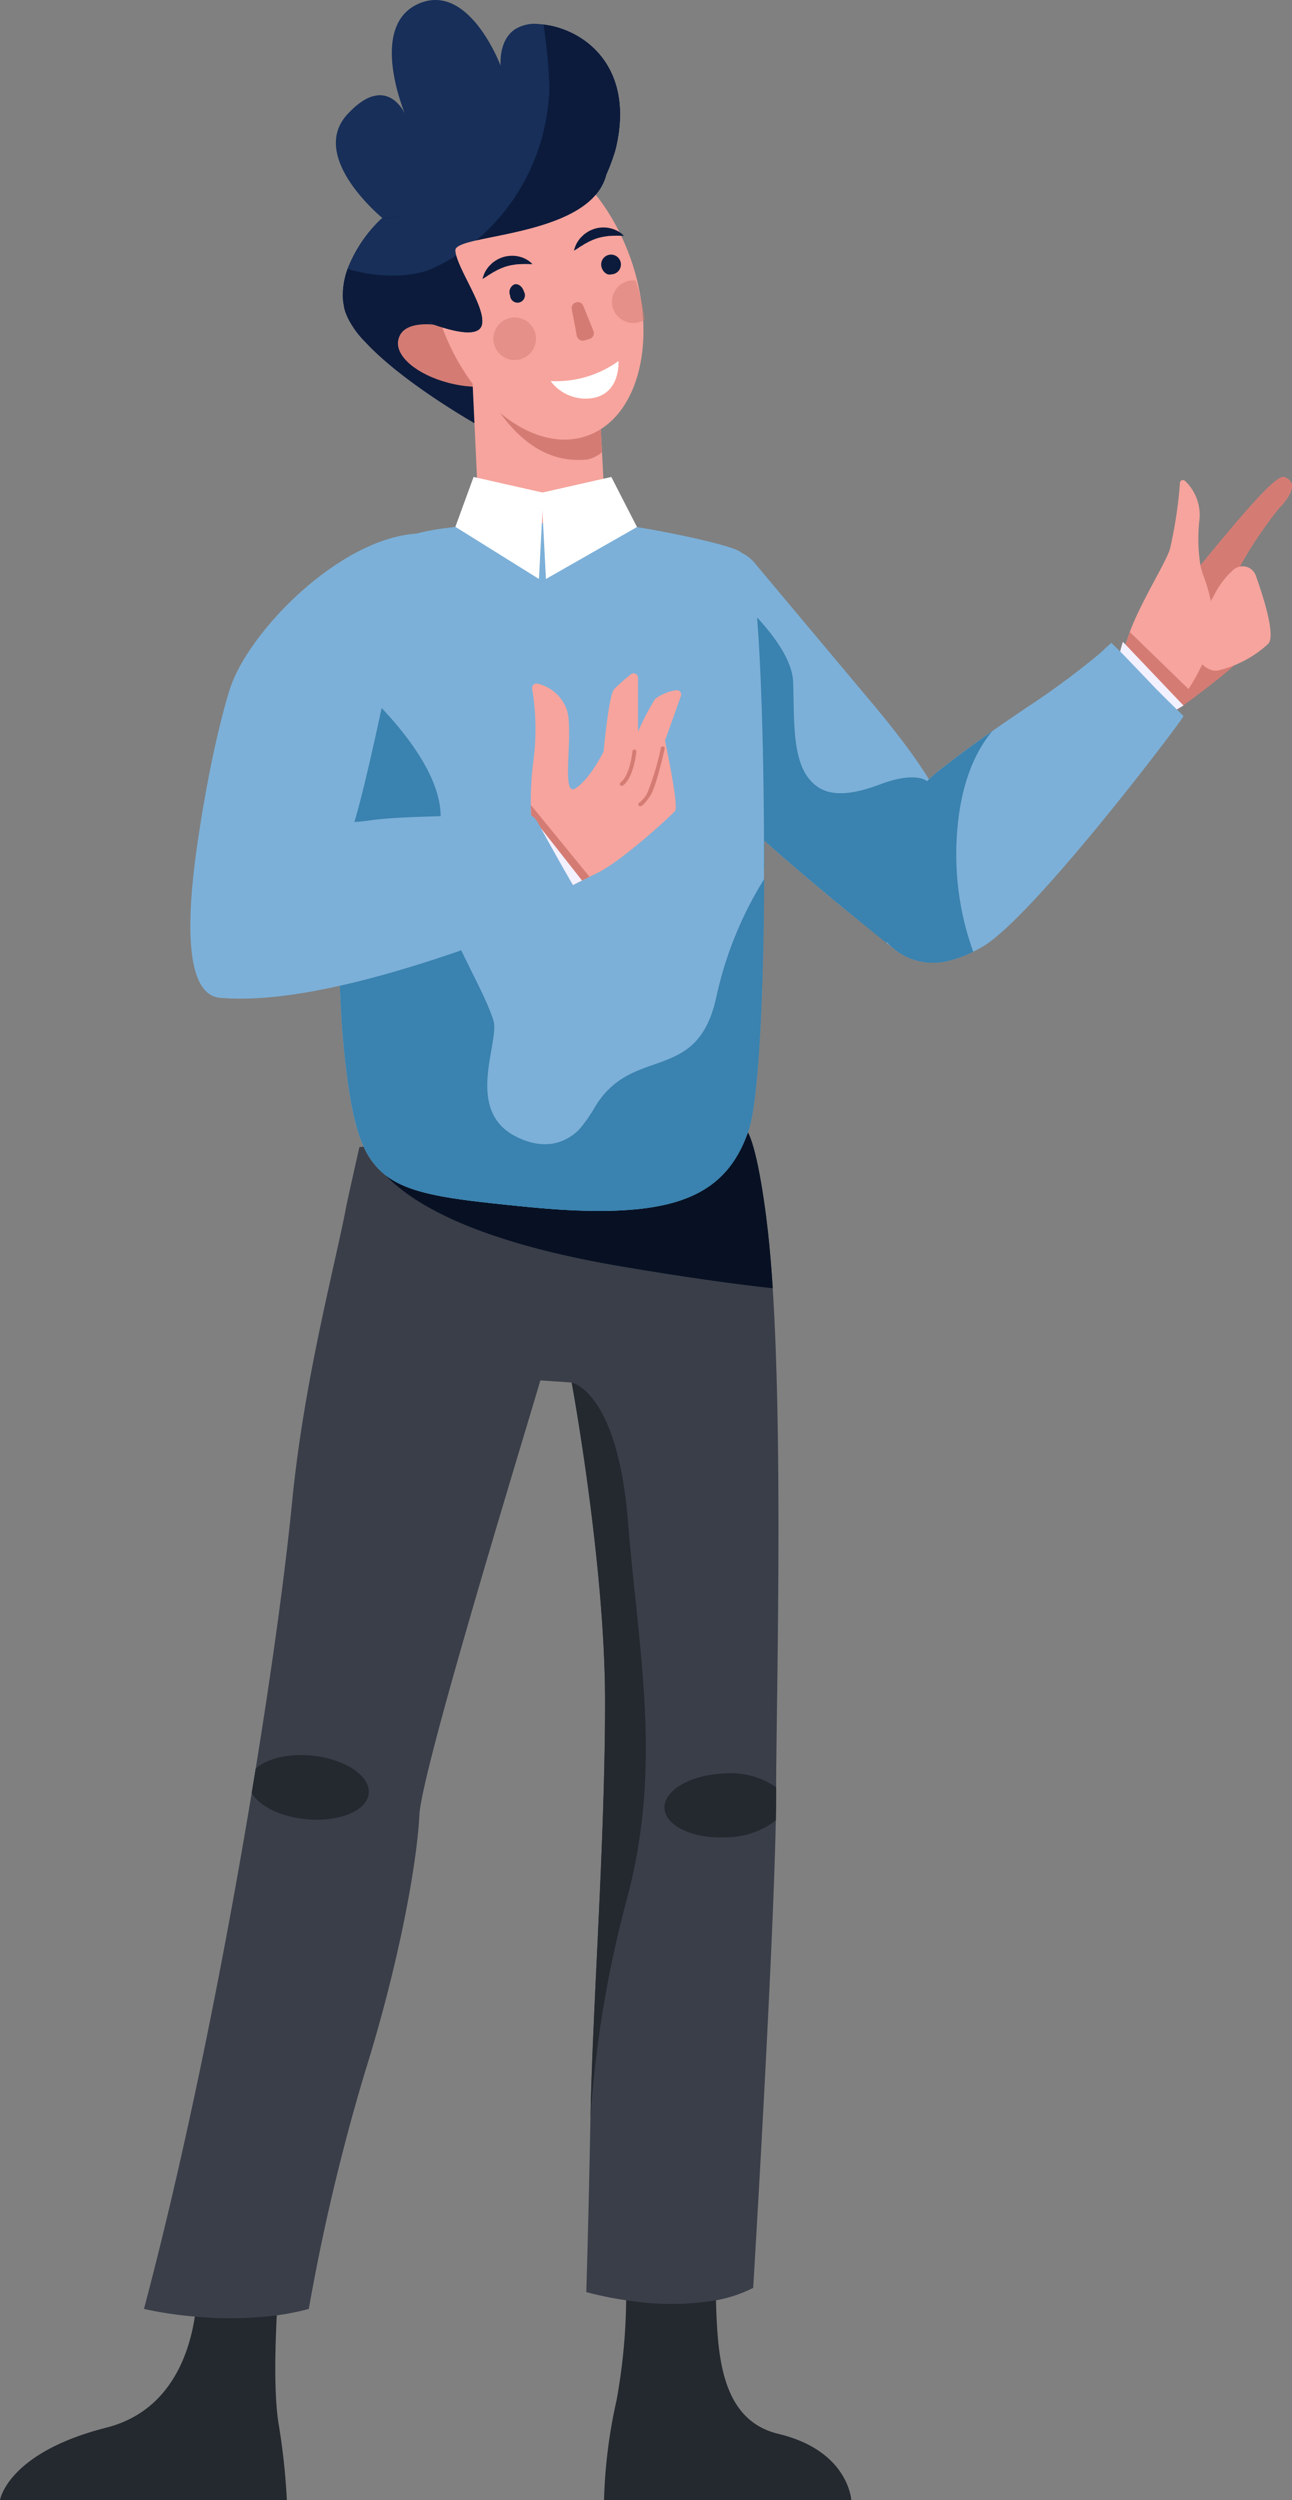 <?xml version="1.0" encoding="UTF-8"?> <svg xmlns="http://www.w3.org/2000/svg" width="139.692" height="270.174" viewBox="0 0 139.692 270.174"><rect x="0" y="0" width="139.692" height="270.174" fill="#808080" stroke="none"/><g id="cta-p-3" transform="translate(-629.357 -579)"><g id="Group_8306" data-name="Group 8306"><g id="Group_8305" data-name="Group 8305"><g id="Group_8184" data-name="Group 8184"><g id="Group_8171" data-name="Group 8171"><path id="Path_38306" data-name="Path 38306" d="M755.381,656.585s.778-.542,1.855-1.321c.432-.314.911-.668,1.414-1.037,1.493-1.116,3.152-2.4,4.15-3.332.165-.157.306-.3.432-.433,1.753-1.878-1.7-5.352-1.336-7.207a12.5,12.5,0,0,1,1.517-3.026A45.723,45.723,0,0,1,767.594,634c1.643-1.706,1.965-2.995.6-3.458-.919-.315-5.148,4.813-8.771,9.2-1.76,2.122-3.026,3.71-3.026,3.71l-.621,7.993-.243,3.167-.118,1.517Z" fill="#d47c74"></path><path id="Path_38307" data-name="Path 38307" d="M750.838,651.272c.778,1.784,3.725,4.189,4.582,4.857.149.126.236.189.236.189s.4-.425.966-1.148c.362-.455.794-1.037,1.234-1.713a19.578,19.578,0,0,0,1.478-2.656,10.383,10.383,0,0,0,1.053-6.249c-.039-.2-.079-.409-.118-.6-.377-1.918-.944-2.88-1.124-3.871a18.328,18.328,0,0,1-.1-4.948,5.055,5.055,0,0,0-1.564-4.163.321.321,0,0,0-.546.2,47.812,47.812,0,0,1-1.083,7.168c-.456,1.485-3.169,5.755-4.34,8.962-.212.589-.4,1.155-.535,1.674v.008A3.884,3.884,0,0,0,750.838,651.272Z" fill="#f6a49d"></path><path id="Path_38308" data-name="Path 38308" d="M765.136,641.2a1.51,1.51,0,0,0-2.418-.629,9.034,9.034,0,0,0-1.979,2.534c-1.5,2.822-3.457,5.572-2.88,6.068s1.759,2.566,3.2,2.276a12.05,12.05,0,0,0,5.441-2.892C767.27,647.642,765.99,643.593,765.136,641.2Z" fill="#f6a49d"></path></g><path id="Path_38309" data-name="Path 38309" d="M750.979,648.977v.008l.11,1.053,4.449,4.574.44.456.644.1.614.094c.432-.314.911-.668,1.414-1.037l-.794-.77-2.075-2.012-4.267-4.142C751.3,647.892,751.113,648.458,750.979,648.977Z" fill="#d47c74"></path><g id="Group_8174" data-name="Group 8174"><g id="Group_8173" data-name="Group 8173"><g id="Group_8172" data-name="Group 8172"><path id="Path_38310" data-name="Path 38310" d="M699.2,654.416a6.138,6.138,0,0,0,.038.807l0,.023a3.421,3.421,0,0,0,.189.748,15.742,15.742,0,0,0,2.8,4.242h0c.161.191.328.383.5.58.741.846,1.575,1.735,2.476,2.651q.563.571,1.156,1.155c.035.035.071.07.107.1q.891.873,1.841,1.766c.059.055.119.111.179.169l.2.19c.174.162.348.324.524.486h0l.11.1c.869.8,1.761,1.608,2.661,2.407q.7.618,1.4,1.231c1.759,1.536,3.521,3.03,5.178,4.41,2.627,2.189,6.022,4.9,7.7,6.248.688.554,4.771-2.705,5.071-8.12.091-1.626.16-3.247.271-4.665.022-.268.044-.527.069-.777.172-1.791-1.692-5.011-4.451-8.7-.54-.724-1.116-1.465-1.717-2.22s-1.247-1.541-1.9-2.32c-4.133-4.923-9.2-10.967-12.65-15.085a4.2,4.2,0,0,0-6.99.83C701.8,645.019,699.252,650.875,699.2,654.416Z" fill="#7cb0d8"></path></g></g></g><g id="Group_8177" data-name="Group 8177"><g id="Group_8176" data-name="Group 8176"><g id="Group_8175" data-name="Group 8175"><path id="Path_38311" data-name="Path 38311" d="M750.478,649.715l1.2,1.153.6.582c-.225.392-.409.732-.557,1.015-.19.363-.321.632-.395.793-.054.115-.079.175-.079.175l.791.684,2.858,2.465s.642-.329,1.593-.863c.257-.143.535-.3.829-.472l-3.125-3.285-1.368-1.438-2.06-2.165C750.335,649.665,750.478,649.715,750.478,649.715Z" fill="#f3f0ff"></path></g></g></g><g id="Group_8180" data-name="Group 8180"><g id="Group_8179" data-name="Group 8179"><g id="Group_8178" data-name="Group 8178"><path id="Path_38312" data-name="Path 38312" d="M727.9,665.268c-.131.205-.257.409-.381.611-.041.068-.082.134-.122.2-.108.178-.212.354-.314.531-.04.066-.078.134-.116.2-.162.282-.319.562-.467.839-.046.086-.092.17-.136.255l-.133.254c-.3.588-.579,1.16-.827,1.715-.035.079-.069.158-.1.236-.069.158-.135.314-.2.468s-.125.307-.185.459c-.27.681-.5,1.334-.687,1.957h0c-.048.156-.094.31-.136.462-.026.089-.05.177-.074.264-.072.264-.137.52-.2.771-.02.085-.039.167-.057.25s-.036.164-.053.244a6.522,6.522,0,0,0-.139,1.106c0,.042-.005.086-.006.129a6.721,6.721,0,0,0,.02.712v.014a6.677,6.677,0,0,0,7.841,5.993c.089-.015.179-.032.268-.053a13.443,13.443,0,0,0,2.888-1.037c.336-.163.674-.344,1.017-.546,5.553-3.255,21.68-24.583,21.719-24.923,0,0-2.391-2.327-3.245-3.224l-1.734-1.815-1.447-1.508c-.182-.189-1.378-1.365-1.378-1.365-.034.024-1.288,1.182-1.321,1.209A86.978,86.978,0,0,1,741.053,655c-1.459.97-2.965,1.994-4.42,3.014-.15.1-.3.21-.45.314-.531.374-1.053.747-1.561,1.117h0l-.378.276c-.219.159-.435.319-.648.477-.64.476-1.25.94-1.819,1.389A19.455,19.455,0,0,0,727.9,665.268Z" fill="#7cb0d8"></path></g></g></g><g id="Group_8183" data-name="Group 8183"><g id="Group_8182" data-name="Group 8182"><g id="Group_8181" data-name="Group 8181"><path id="Path_38313" data-name="Path 38313" d="M734.584,681.851a13.365,13.365,0,0,1-2.89,1.037c-.089.021-.178.038-.267.053a6.674,6.674,0,0,1-7.84-5.993l0,0a6.79,6.79,0,0,1,.125-1.956,29.562,29.562,0,0,1,4.188-9.72,19.427,19.427,0,0,1,3.878-3.677c1.3-1.026,2.815-2.136,4.408-3.26.149-.1.3-.211.449-.314-1.573,1.865-3.5,5.371-3.835,11.534A30.982,30.982,0,0,0,734.584,681.851Z" fill="#3a82af"></path></g></g></g></g><g id="Group_8187" data-name="Group 8187"><g id="Group_8186" data-name="Group 8186"><g id="Group_8185" data-name="Group 8185"><path id="Path_38314" data-name="Path 38314" d="M666.743,608.678a20.194,20.194,0,0,0,7.286.005,37.382,37.382,0,0,0,2.055,5.354c.349.045,5.024,1.948,5.39,0,.333-1.774-2.255-5.413-2.788-7.429a21.716,21.716,0,0,0,2.177-1.632c3.69-.846,10.827-1.74,13.325-5.492q.189-.406.36-.791c.112-.25.22-.492.32-.726.015-.034.028-.066.042-.1h0a19.515,19.515,0,0,0,1-2.74c1.987-8.168-2.526-12.335-6.88-13.316-.121-.027-.241-.052-.36-.074q-.273-.052-.543-.085c-.148-.021-.293-.034-.439-.047a4.05,4.05,0,0,0-2.662.571c-1.812,1.223-1.539,3.937-1.539,3.937s-3.411-9.136-8.894-6.7c-5.254,2.336-1.746,11.165-1.449,11.89-.227-.48-2.219-4.3-6.224.047-4.264,4.63,3.776,11.207,3.776,11.207s-.032.028-.09.082A14.482,14.482,0,0,0,666.743,608.678Z" fill="#172f59"></path></g></g></g><g id="Group_8190" data-name="Group 8190"><g id="Group_8189" data-name="Group 8189"><g id="Group_8188" data-name="Group 8188"><path id="Path_38315" data-name="Path 38315" d="M668.8,615.905l-2.229-3.653A8.573,8.573,0,0,0,668.8,615.905Z" fill="#172f59"></path></g></g></g><g id="Group_8193" data-name="Group 8193"><g id="Group_8192" data-name="Group 8192"><g id="Group_8191" data-name="Group 8191"><path id="Path_38316" data-name="Path 38316" d="M666.484,611.746c.017.144.041.288.068.434.975,5.116,14.106,12.553,14.106,12.553s6.741-12.537,11.286-21.541c1.871-3.706,3.583-6.494,3.964-8.065,2.125-8.735-3.185-12.894-7.783-13.475.5,3.85,1.792,12.061-1.855,16.526-2.069,2.533-7.738,2.958-11.109,3.733a36.028,36.028,0,0,1-4.557.728,14.95,14.95,0,0,0-3.664,5.419,8.811,8.811,0,0,0-.435,1.74A7.328,7.328,0,0,0,666.484,611.746Z" fill="#0c1b3c"></path></g></g></g><g id="Group_8196" data-name="Group 8196"><g id="Group_8195" data-name="Group 8195"><g id="Group_8194" data-name="Group 8194"><path id="Path_38317" data-name="Path 38317" d="M684.755,619.13c-.419,1.585-3.525,2.138-6.937,1.235s-5.656-2.841-5.419-4.5c.315-2.205,3.525-2.138,6.937-1.235S685.174,617.545,684.755,619.13Z" fill="#d47c74"></path></g></g></g><g id="Group_8199" data-name="Group 8199"><g id="Group_8198" data-name="Group 8198"><g id="Group_8197" data-name="Group 8197"><path id="Path_38318" data-name="Path 38318" d="M680.316,617.417l.269,5.787.706,15.164,13.765.975-.609-11.472-.244-4.607Z" fill="#f6a49d"></path></g></g></g><g id="Group_8202" data-name="Group 8202"><g id="Group_8201" data-name="Group 8201"><g id="Group_8200" data-name="Group 8200"><path id="Path_38319" data-name="Path 38319" d="M680.316,617.417s3.714,12.211,12.569,11.238a3.742,3.742,0,0,0,1.562-.784l-.244-4.606Z" fill="#d47c74"></path></g></g></g><g id="Group_8205" data-name="Group 8205"><g id="Group_8204" data-name="Group 8204"><g id="Group_8203" data-name="Group 8203"><ellipse id="Ellipse_1765" data-name="Ellipse 1765" cx="10.847" cy="16.566" rx="10.847" ry="16.566" transform="matrix(0.941, -0.337, 0.337, 0.941, 671.505, 598.559)" fill="#f6a49d"></ellipse></g></g></g><g id="Group_8218" data-name="Group 8218"><g id="Group_8208" data-name="Group 8208"><g id="Group_8207" data-name="Group 8207"><g id="Group_8206" data-name="Group 8206"><path id="Path_38320" data-name="Path 38320" d="M659.473,826.247s-.789,9.761,0,14.641a72.351,72.351,0,0,1,.9,8.286H629.357s.79-5.108,11.505-7.832,9.813-16.23,9.813-16.23Z" fill="#24292f"></path></g></g></g><g id="Group_8211" data-name="Group 8211"><g id="Group_8210" data-name="Group 8210"><g id="Group_8209" data-name="Group 8209"><path id="Path_38321" data-name="Path 38321" d="M697.033,825.112a63.281,63.281,0,0,1-1.015,13.279,55.462,55.462,0,0,0-1.353,10.783H721.4s-.284-5.335-7.869-7.151-6.456-11.8-6.907-17.819S697.033,825.112,697.033,825.112Z" fill="#24292f"></path></g></g></g><g id="Group_8214" data-name="Group 8214"><g id="Group_8213" data-name="Group 8213"><g id="Group_8212" data-name="Group 8212"><path id="Path_38322" data-name="Path 38322" d="M644.923,828.517a42.082,42.082,0,0,0,5.5.828,40.27,40.27,0,0,0,8.861-.134,27.516,27.516,0,0,0,3.46-.694,223.687,223.687,0,0,1,6.091-25.651c3.833-12.259,5.639-22.928,5.864-27.7s10.6-38.589,13.084-46.989l3.383.227s3.611,19.521,3.611,34.505-1.355,33.141-1.579,44.946-.453,18.84-.453,18.84a36.533,36.533,0,0,0,4.307.883,30.1,30.1,0,0,0,9.712.011h0a14.769,14.769,0,0,0,4.028-1.348s2.146-35.355,2.447-50.521c.021-1.138.034-2.163.034-3.05v-.526c.028-9.381.743-36.535-.369-53.93-.142-2.2-.312-4.24-.516-6.072-.509-4.622-1.239-7.895-2.273-8.935-2.1-2.112-12.2-2.212-21.96-1.766-10.156.465-19.94,1.522-19.94,1.522s-1.277,5.635-1.462,6.615c-1.218,6.393-4.521,18.554-5.818,31.766-.693,7.095-2.063,17.268-3.934,28.792q-.215,1.3-.431,2.623C653.621,790.533,649.541,811.118,644.923,828.517Z" fill="#3a3e49"></path></g></g></g><g id="Group_8217" data-name="Group 8217"><g id="Group_8216" data-name="Group 8216"><g id="Group_8215" data-name="Group 8215"><path id="Path_38323" data-name="Path 38323" d="M694.778,762.914c0,14.981-1.354,33.142-1.58,44.946A122.988,122.988,0,0,1,697.25,783.8c3.713-14.3,1.137-26.332,0-40.407s-6.082-14.982-6.082-14.982S694.778,747.931,694.778,762.914Z" fill="#24292f"></path></g></g></g></g><g id="Group_8221" data-name="Group 8221"><g id="Group_8220" data-name="Group 8220"><g id="Group_8219" data-name="Group 8219"><path id="Path_38324" data-name="Path 38324" d="M669.487,704.345c.917.159,2.84,7.405,27.022,11.51,7.331,1.244,12.643,1.957,16.4,2.364-.142-2.2-.312-4.24-.516-6.072-.509-4.622-1.445-10.2-2.479-11.237-2.1-2.112-11.995.09-21.754.536C678.263,702.913,669.487,704.345,669.487,704.345Z" fill="#071123"></path></g></g></g><g id="Group_8224" data-name="Group 8224"><g id="Group_8223" data-name="Group 8223"><g id="Group_8222" data-name="Group 8222"><path id="Path_38325" data-name="Path 38325" d="M706.447,666.8l1.246,1.383.192.214.707.786,3.4,3.77c0-1.034,0-2.072,0-3.107q.7.618,1.4,1.231c1.759,1.536,3.521,3.03,5.178,4.41,2.627,2.189,4.992,4.1,6.669,5.449l-.164-1.413,4.525-16.1s-1.179-1.11-4.972.3c-1.317.49-4.529,1.684-6.608.471-3.1-1.81-2.756-6.688-2.909-11.484-.071-2.247-1.919-4.832-3.863-6.947a40.6,40.6,0,0,0-4.537-4.192l-.172,16.684-.007.735v.07l-.017,1.64-.018,1.709-.016,1.6,0,.36,0,.364-.011.985Z" fill="#3a82af"></path></g></g></g><g id="Group_8227" data-name="Group 8227"><g id="Group_8226" data-name="Group 8226"><g id="Group_8225" data-name="Group 8225"><path id="Path_38326" data-name="Path 38326" d="M666.091,685.3c.01.279.021.554.032.827q.02.44.039.867.023.459.047.9c.007.139.015.277.023.414,0,.012,0,.025,0,.038.075,1.3.165,2.515.27,3.621.022.245.047.484.071.717.135,1.282.276,2.455.429,3.53q.059.4.117.784c.022.133.042.266.065.4q.063.386.131.753c.061.338.124.664.191.98.01.042.019.085.028.127a17.755,17.755,0,0,0,1.138,3.639l.01.021a7.963,7.963,0,0,0,2.333,3.061c1.536,1.207,3.639,1.889,6.6,2.4.924.159,1.934.3,3.035.435q.654.079,1.354.158c.179.021.362.04.545.061.415.046.84.09,1.277.136.729.076,1.49.153,2.288.233.288.029.573.056.855.083l.4.038.414.035.272.023.29.024q1.083.087,2.1.146,1.36.078,2.6.1l.456.007c.041,0,.08,0,.12,0l.327,0h.275c1.259,0,2.424-.048,3.5-.139.155-.013.307-.027.458-.042l.037,0,.35-.038c.772-.087,1.5-.2,2.179-.337l.235-.049.114-.024.221-.05c.241-.057.476-.116.707-.18.087-.023.172-.047.257-.071.11-.033.221-.066.329-.1s.19-.061.284-.092q.5-.168.958-.359l.151-.063c.219-.1.433-.194.639-.3h0a11.219,11.219,0,0,0,1.126-.645,10.071,10.071,0,0,0,1.651-1.341c.091-.092.181-.185.267-.281s.17-.186.252-.282q.249-.291.477-.6a12.232,12.232,0,0,0,1.2-2.028,15.793,15.793,0,0,0,.6-1.463c.018-.046.034-.093.05-.14.01-.025.018-.051.027-.077.017-.053.035-.108.052-.164.026-.084.051-.174.077-.268l.05-.194.049-.205c.016-.071.031-.143.048-.218.023-.111.047-.226.07-.346.015-.079.031-.161.046-.245.022-.125.045-.255.067-.388.015-.088.029-.179.044-.271s.029-.187.043-.283.028-.193.042-.292c.007-.05.013-.1.02-.15.014-.1.028-.2.041-.307s.027-.21.04-.317c.02-.162.04-.326.058-.494.013-.112.026-.226.038-.341.019-.173.038-.349.055-.529.06-.6.117-1.234.17-1.9.011-.134.022-.27.032-.4.14-1.834.255-3.9.348-6.133q.024-.6.047-1.207c.009-.251.019-.5.027-.758l0-.063c.011-.329.021-.662.031-1l0-.089q.016-.528.031-1.064c.005-.183.01-.368.014-.554.009-.354.019-.711.027-1.071l.012-.549c0-.069,0-.139,0-.209q.009-.447.019-.9c0-.078,0-.154,0-.232q.008-.349.012-.7h0c0-.166.006-.334.008-.5,0-.032,0-.063,0-.1q.013-.919.024-1.851.018-1.428.024-2.872,0-.518,0-1.035c0-1.034,0-2.072,0-3.107-.008-2.878-.041-5.742-.094-8.494,0-.035,0-.07,0-.106-.119-6.079-.343-11.6-.648-15.489a24.729,24.729,0,0,0-1.706-7.013c-.393-.683-7.056-2.053-9.677-2.517-1.567-.278-2.943-.473-3.813-.585-.611-.08-.972-.119-.972-.119H683s-.67.031-1.723.122c-.391.034-.837.075-1.321.127-.631.067-1.326.152-2.052.255a24.727,24.727,0,0,0-7.377,1.961,5.522,5.522,0,0,0-1.046.7c-1.328,1.169-2.344,8.777-2.939,18.212-.068,1.067-.13,2.157-.186,3.264,0,.039,0,.078-.006.118-.013.261-.027.523-.039.787q-.03.616-.057,1.239-.047,1.041-.085,2.1-.012.312-.023.625c-.05,1.41-.091,2.831-.123,4.249q-.031,1.467-.053,2.925,0,.285-.006.57C665.908,677.2,665.948,681.509,666.091,685.3Z" fill="#7cb0d8"></path></g></g></g><g id="Group_8230" data-name="Group 8230"><g id="Group_8229" data-name="Group 8229"><g id="Group_8228" data-name="Group 8228"><path id="Path_38327" data-name="Path 38327" d="M673.069,604.141a26.5,26.5,0,0,0,.96,4.542,37.382,37.382,0,0,0,2.055,5.354c.349.045,5.024,1.948,5.39,0,.333-1.774-2.255-5.413-2.788-7.429a2.573,2.573,0,0,1-.094-.543c-.023-.457.879-.77,2.271-1.089,3.69-.846,10.827-1.74,13.325-5.492a5.156,5.156,0,0,0,.722-1.616h0c.952-3.759-2.384-6.069-6.376-6.847-3.285-.64-7.017-.241-9.162,1.244C674.622,595.553,672.521,599.208,673.069,604.141Z" fill="#172f59"></path></g></g></g><g id="Group_8233" data-name="Group 8233"><g id="Group_8232" data-name="Group 8232"><g id="Group_8231" data-name="Group 8231"><path id="Path_38328" data-name="Path 38328" d="M695.452,630.543l-7.552,1.705.487,9.319,9.841-5.611Z" fill="#fff"></path></g></g></g><g id="Group_8236" data-name="Group 8236"><g id="Group_8235" data-name="Group 8235"><g id="Group_8234" data-name="Group 8234"><path id="Path_38329" data-name="Path 38329" d="M680.562,630.543l7.552,1.705-.487,9.319-9.035-5.633Z" fill="#fff"></path></g></g></g><g id="Group_8239" data-name="Group 8239"><g id="Group_8238" data-name="Group 8238"><g id="Group_8237" data-name="Group 8237"><path id="Path_38330" data-name="Path 38330" d="M701.2,774.409c.089,1.9,3.07,3.31,6.658,3.144a8.935,8.935,0,0,0,5.384-1.828c.022-1.139.035-2.163.035-3.05v-.527a8.59,8.59,0,0,0-5.738-1.487C703.949,770.827,701.111,772.505,701.2,774.409Z" fill="#24292f"></path></g></g></g><g id="Group_8242" data-name="Group 8242"><g id="Group_8241" data-name="Group 8241"><g id="Group_8240" data-name="Group 8240"><path id="Path_38331" data-name="Path 38331" d="M656.572,772.764c.794,1.39,3.064,2.548,5.833,2.826,3.576.359,6.628-.887,6.818-2.783s-2.554-3.723-6.128-4.082c-2.617-.262-4.952.334-6.092,1.416Q656.792,771.441,656.572,772.764Z" fill="#24292f"></path></g></g></g><g id="Group_8245" data-name="Group 8245"><g id="Group_8244" data-name="Group 8244"><g id="Group_8243" data-name="Group 8243"><path id="Path_38332" data-name="Path 38332" d="M666.505,609.8a41.108,41.108,0,0,0,5.253,2.493l3.99,1.56,1.011.395-1.6-12.335a36.028,36.028,0,0,1-4.557.728,14.95,14.95,0,0,0-3.664,5.419A8.811,8.811,0,0,0,666.505,609.8Z" fill="#172f59"></path></g></g></g><g id="Group_8248" data-name="Group 8248"><g id="Group_8247" data-name="Group 8247"><g id="Group_8246" data-name="Group 8246"><path id="Path_38333" data-name="Path 38333" d="M680.863,604.976c3.69-.846,10.827-1.74,13.325-5.492a5.156,5.156,0,0,0,.722-1.616h0a19.515,19.515,0,0,0,1-2.74c1.987-8.168-2.526-12.335-6.88-13.316-.121-.027-.241-.052-.36-.074a36.991,36.991,0,0,1-.028,8.414q-.043.439-.105.869A22.293,22.293,0,0,1,680.863,604.976Z" fill="#0c1b3c"></path></g></g></g><g id="Group_8251" data-name="Group 8251"><g id="Group_8250" data-name="Group 8250"><g id="Group_8249" data-name="Group 8249"><path id="Path_38334" data-name="Path 38334" d="M666.505,609.8a8.811,8.811,0,0,1,.435-1.74,17.307,17.307,0,0,0,5.052.732,13.59,13.59,0,0,0,3.362-.48c.2-.071.407-.146.6-.231a17.748,17.748,0,0,0,2.727-1.471c.533,2.016,3.121,5.655,2.788,7.429-.366,1.948-5.041.045-5.39,0,0,0-.039-.08-.109-.229l-.227.043a10.657,10.657,0,0,1-1.719.186,72.043,72.043,0,0,1-7.545-2.291A7.328,7.328,0,0,1,666.505,609.8Z" fill="#0c1b3c"></path></g></g></g><g id="Group_8276" data-name="Group 8276"><g id="Group_8254" data-name="Group 8254"><g id="Group_8253" data-name="Group 8253"><g id="Group_8252" data-name="Group 8252"><path id="Path_38335" data-name="Path 38335" d="M696.224,618.017a11.48,11.48,0,0,1-7.335,2.159,4.707,4.707,0,0,0,4.964,1.752C696.469,621.158,696.224,618.017,696.224,618.017Z" fill="#fff"></path></g></g></g><g id="Group_8257" data-name="Group 8257"><g id="Group_8256" data-name="Group 8256"><g id="Group_8255" data-name="Group 8255"><path id="Path_38336" data-name="Path 38336" d="M692.548,615.791l.548-.161a.654.654,0,0,0,.422-.873l-1.093-2.7a.656.656,0,0,0-.791-.382h0a.654.654,0,0,0-.458.75l.545,2.863A.654.654,0,0,0,692.548,615.791Z" fill="#d47c74"></path></g></g></g><g id="Group_8260" data-name="Group 8260"><g id="Group_8259" data-name="Group 8259"><g id="Group_8258" data-name="Group 8258"><path id="Path_38337" data-name="Path 38337" d="M684.513,610.939A.8.8,0,1,0,686,610.5c-.16-.544-.622-.887-1.031-.766A.927.927,0,0,0,684.513,610.939Z" fill="#0c1b3c"></path></g></g></g><g id="Group_8263" data-name="Group 8263"><g id="Group_8262" data-name="Group 8262"><g id="Group_8261" data-name="Group 8261"><path id="Path_38338" data-name="Path 38338" d="M686.92,607.555a1.284,1.284,0,0,0-.2-.207,2.686,2.686,0,0,0-.638-.411,3.044,3.044,0,0,0-.48-.179,3.5,3.5,0,0,0-.57-.106,3.462,3.462,0,0,0-1.271.129,3.861,3.861,0,0,0-.6.249,5.763,5.763,0,0,0-.523.346c-.152.133-.287.273-.413.4a3.325,3.325,0,0,0-.3.411,1.852,1.852,0,0,0-.2.375c-.052.115-.088.221-.118.306a2.355,2.355,0,0,0-.081.273s.1-.05.249-.143c.074-.048.166-.1.26-.171a3.678,3.678,0,0,1,.333-.206c.122-.069.239-.161.377-.231s.276-.149.417-.228c.151-.061.3-.135.448-.2.159-.044.3-.129.468-.162a3.854,3.854,0,0,1,.481-.123c.16-.042.323-.055.482-.084s.318-.035.47-.042.3-.018.44-.016c.278-.009.521,0,.7.006Z" fill="#0c1b3c"></path></g></g></g><g id="Group_8266" data-name="Group 8266"><g id="Group_8265" data-name="Group 8265"><g id="Group_8264" data-name="Group 8264"><path id="Path_38339" data-name="Path 38339" d="M694.4,607.883c.16.544.622.887,1.031.766a1.067,1.067,0,1,0-1.031-.766Z" fill="#0c1b3c"></path></g></g></g><g id="Group_8269" data-name="Group 8269"><g id="Group_8268" data-name="Group 8268"><g id="Group_8267" data-name="Group 8267"><path id="Path_38340" data-name="Path 38340" d="M696.806,604.5a1.285,1.285,0,0,0-.2-.207,2.687,2.687,0,0,0-.638-.411,2.949,2.949,0,0,0-.48-.178,3.385,3.385,0,0,0-.57-.107,3.144,3.144,0,0,0-.628,0,3.065,3.065,0,0,0-.643.126,3.775,3.775,0,0,0-.6.249,5.4,5.4,0,0,0-.523.346c-.152.132-.287.273-.413.4a3.419,3.419,0,0,0-.3.412,1.869,1.869,0,0,0-.2.374c-.052.115-.088.221-.118.306a2.355,2.355,0,0,0-.081.273s.1-.049.249-.143c.074-.048.166-.1.26-.171a3.465,3.465,0,0,1,.333-.205c.123-.069.239-.161.377-.232s.276-.149.417-.228c.15-.06.3-.135.448-.2.159-.045.305-.129.469-.163a3.982,3.982,0,0,1,.48-.123c.16-.042.323-.055.482-.083s.318-.036.47-.043.3-.017.44-.016c.278-.008.521,0,.7.006Z" fill="#0c1b3c"></path></g></g></g><g id="Group_8272" data-name="Group 8272" opacity="0.5"><g id="Group_8271" data-name="Group 8271"><g id="Group_8270" data-name="Group 8270"><path id="Path_38341" data-name="Path 38341" d="M682.8,616.26a2.3,2.3,0,1,0,1.559-2.86A2.3,2.3,0,0,0,682.8,616.26Z" fill="#d47c74"></path></g></g></g><g id="Group_8275" data-name="Group 8275" opacity="0.5"><g id="Group_8274" data-name="Group 8274"><g id="Group_8273" data-name="Group 8273"><path id="Path_38342" data-name="Path 38342" d="M699.071,613.532a2.389,2.389,0,0,1-.463.233,2.3,2.3,0,1,1-.532-4.449A21.866,21.866,0,0,1,699.071,613.532Z" fill="#d47c74"></path></g></g></g></g><g id="Group_8279" data-name="Group 8279"><g id="Group_8278" data-name="Group 8278"><g id="Group_8277" data-name="Group 8277"><path id="Path_38343" data-name="Path 38343" d="M682.55,709.03c1.105.122,2.289.242,3.565.37,15.772,1.585,21.606-.86,24.163-8.169,1.13-3.231,1.643-14.924,1.707-27.243a40.273,40.273,0,0,0-5.214,12.919c-2.141,9.391-9.148,4.879-13.206,11.92C691.457,702.489,686.664,706.256,682.55,709.03Z" fill="#3a82af"></path></g></g></g><g id="Group_8282" data-name="Group 8282"><g id="Group_8281" data-name="Group 8281"><g id="Group_8280" data-name="Group 8280"><path id="Path_38344" data-name="Path 38344" d="M666.575,692.689c1.429,13.547,3.414,14.973,15.976,16.342,1.1.121,2.288.242,3.565.37,1.536.153,2.977.269,4.331.348,6.941-2.805,3.117-10.922,3.117-10.922s-2.486,5.892-8.309,3.054-1.81-10.294-2.55-12.614c-1.673-5.242-7.95-13.276-5.946-20.268s-9.077-16.3-9.077-16.3-.45,1.57-1.145,4.2C665.765,669.111,665.7,684.374,666.575,692.689Z" fill="#3a82af"></path></g></g></g><g id="Group_8304" data-name="Group 8304"><g id="Group_8285" data-name="Group 8285"><g id="Group_8284" data-name="Group 8284"><g id="Group_8283" data-name="Group 8283"><path id="Path_38345" data-name="Path 38345" d="M674.415,636.661c-8.477.561-18.184,10.645-20.167,16.69s-7.025,29.69-1.365,31.762,12.319-10.2,14.452-16.244S674.415,636.661,674.415,636.661Z" fill="#7cb0d8"></path></g></g></g><g id="Group_8288" data-name="Group 8288"><g id="Group_8287" data-name="Group 8287"><g id="Group_8286" data-name="Group 8286"><path id="Path_38346" data-name="Path 38346" d="M686.75,665.987a16.114,16.114,0,0,0,.275,2.968l3.445,6.117s.647-.338,2.628-1.319l.887-.439c2.68-1.32,7.945-6.187,8.366-6.679s-1.091-7.6-1.091-7.6l1.717-4.809a.481.481,0,0,0-.562-.631,4.983,4.983,0,0,0-2.243.949,29.218,29.218,0,0,0-1.828,3.515V652.25a.483.483,0,0,0-.789-.373,21.463,21.463,0,0,0-1.812,1.612c-.562.632-1.128,6.725-1.128,6.725s-1.4,2.906-3.023,3.975-.208-5.709-.911-8.38a4.429,4.429,0,0,0-3.172-2.925.483.483,0,0,0-.617.546,26.607,26.607,0,0,1,.133,7.822A32.052,32.052,0,0,0,686.75,665.987Z" fill="#f6a49d"></path></g></g></g><g id="Group_8291" data-name="Group 8291"><g id="Group_8290" data-name="Group 8290"><g id="Group_8289" data-name="Group 8289"><path id="Path_38347" data-name="Path 38347" d="M686.75,665.987c.008.443.028.838.052,1.186a13.05,13.05,0,0,0,.223,1.782l3.438,6.1.007.013.072-.037h0c.176-.09.691-.354,1.744-.879l.811-.4Z" fill="#d47c74"></path></g></g></g><g id="Group_8294" data-name="Group 8294"><g id="Group_8293" data-name="Group 8293"><g id="Group_8292" data-name="Group 8292"><path id="Path_38348" data-name="Path 38348" d="M686.8,667.173a13.05,13.05,0,0,0,.223,1.782l3.438,6.1.079-.024h0c.176-.09.691-.354,1.744-.879Z" fill="#f3f0ff"></path></g></g></g><g id="Group_8297" data-name="Group 8297"><g id="Group_8296" data-name="Group 8296"><g id="Group_8295" data-name="Group 8295"><path id="Path_38349" data-name="Path 38349" d="M691.3,674.636a1.921,1.921,0,0,1-.855,2.783c-11.19,4.61-27.255,10.3-37.3,9.408-5.609-.5-2.252-17.719-1.77-20.909,0,0,11.29,2.734,17.925,1.746,3.865-.575,11.139-.365,16.207-.865a2.056,2.056,0,0,1,1.989,1.076C688.374,669.469,689.944,672.317,691.3,674.636Z" fill="#7cb0d8"></path></g></g></g><g id="Group_8300" data-name="Group 8300"><g id="Group_8299" data-name="Group 8299"><g id="Group_8298" data-name="Group 8298"><path id="Path_38350" data-name="Path 38350" d="M696.586,663.929a.211.211,0,0,1-.126-.38c1.021-.759,1.274-3.329,1.277-3.355a.213.213,0,0,1,.229-.19.21.21,0,0,1,.19.229c-.01.114-.274,2.784-1.444,3.655A.218.218,0,0,1,696.586,663.929Z" fill="#d47c74"></path></g></g></g><g id="Group_8303" data-name="Group 8303"><g id="Group_8302" data-name="Group 8302"><g id="Group_8301" data-name="Group 8301"><path id="Path_38351" data-name="Path 38351" d="M698.59,666.13a.211.211,0,0,1-.069-.411h0a3.336,3.336,0,0,0,.79-.958,27.437,27.437,0,0,0,1.5-4.937.213.213,0,0,1,.252-.161.21.21,0,0,1,.16.252c-.037.167-.912,4.109-1.559,5.081-.624.935-.926,1.1-1,1.122A.209.209,0,0,1,698.59,666.13Z" fill="#d47c74"></path></g></g></g></g></g></g></g></svg> 